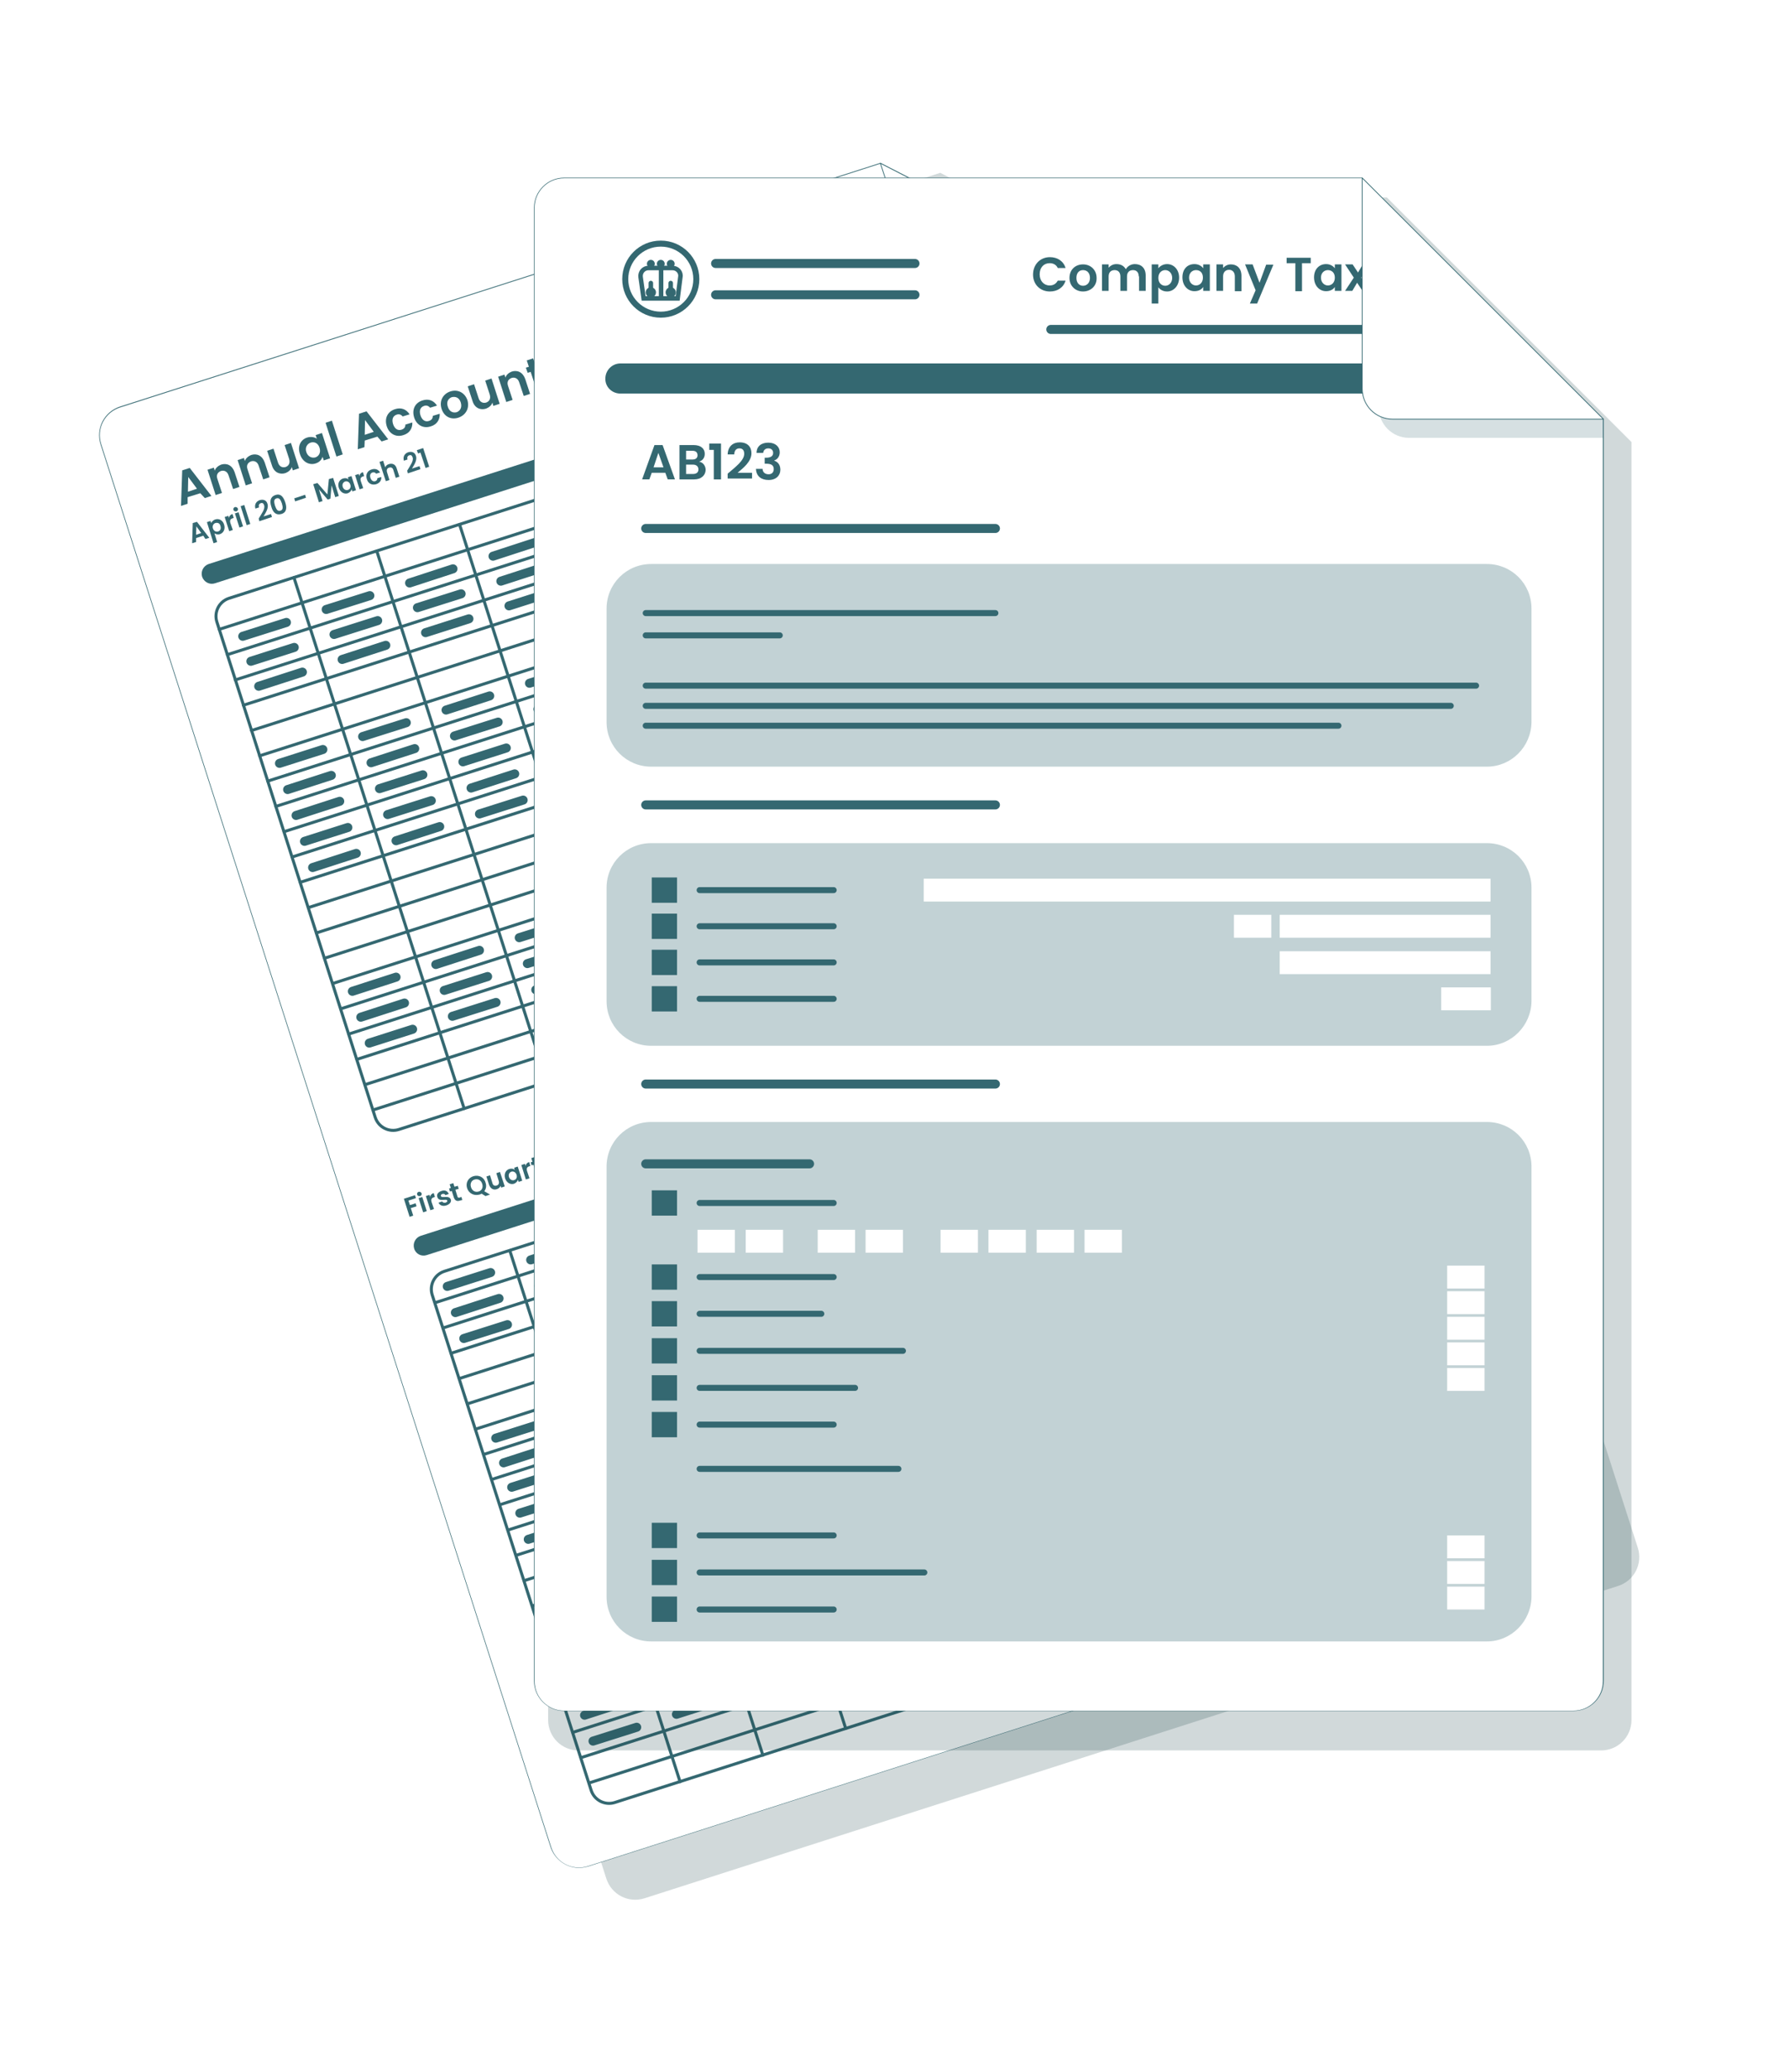 <svg xmlns="http://www.w3.org/2000/svg" xmlns:xlink="http://www.w3.org/1999/xlink" id="Layer_1" x="0px" y="0px" viewBox="0 0 594 688" style="enable-background:new 0 0 594 688;" xml:space="preserve">
<style type="text/css">
	.st0{opacity:0.2;filter:url(#AI_GaussianBlur_7);}
	.st1{fill:#174044;}
	.st2{fill:#FFFFFF;}
	.st3{fill:#346871;}
	.st4{fill:none;stroke:#346871;stroke-linecap:round;stroke-linejoin:round;stroke-miterlimit:10;}
	.st5{fill:none;stroke:#346871;stroke-width:3;stroke-linecap:round;stroke-miterlimit:10;}
	.st6{fill:#FFFFFF;stroke:#346871;stroke-width:0.25;stroke-linecap:round;stroke-linejoin:round;stroke-miterlimit:10;}
	.st7{fill:none;stroke:#346871;stroke-width:2;stroke-miterlimit:10;}
	.st8{fill:none;stroke:#346871;stroke-width:1.5;stroke-miterlimit:10;}
	.st9{fill:none;stroke:#346871;stroke-width:1.5;stroke-linecap:round;stroke-miterlimit:10;}
	.st10{opacity:0.3;fill:#346871;}
	.st11{fill:none;stroke:#346871;stroke-width:2;stroke-linecap:round;stroke-miterlimit:10;}
	.st12{opacity:0.2;fill:#346871;}
</style>
<filter id="AI_GaussianBlur_7">
	<feGaussianBlur stdDeviation="20"></feGaussianBlur>
</filter>
<g>
	<g class="st0">
		<path class="st1" d="M414.2,109.9L543.8,514c1.7,5.3-1.2,11-6.6,12.7L214,630.4c-5.3,1.7-11-1.2-12.7-6.6L50,152.1    c-1.7-5.3,1.2-11,6.6-12.7l255.6-82L414.2,109.9z"></path>
	</g>
	<g>
		<g>
			<path class="st2" d="M192.3,620.3c-4.3,0-8.1-2.8-9.4-6.9L33.5,147.6c-0.8-2.5-0.6-5.2,0.6-7.5s3.3-4.1,5.8-4.9l252.4-80.9     L393,106.1l127.9,399c1.7,5.2-1.2,10.8-6.4,12.4L195.3,619.8C194.4,620.1,193.4,620.3,192.3,620.3z"></path>
			<path class="st3" d="M292.2,54.4l100.6,51.8l127.9,398.9c0.8,2.5,0.6,5.1-0.6,7.4c-1.2,2.3-3.2,4-5.7,4.8L195.3,619.7     c-1,0.3-2,0.5-3,0.5c-4.3,0-8-2.7-9.3-6.8L33.6,147.5c-0.8-2.5-0.6-5.1,0.6-7.4c1.2-2.3,3.2-4,5.7-4.8L292.2,54.4 M292.3,54.1     L39.9,135c-5.3,1.7-8.2,7.3-6.5,12.6l149.4,465.8c1.4,4.2,5.3,6.9,9.5,6.9c1,0,2-0.2,3.1-0.5l319.2-102.4     c5.3-1.7,8.2-7.3,6.5-12.6l-128-399L292.3,54.1L292.3,54.1z"></path>
		</g>
		<g>
			<line class="st4" x1="123.9" y1="368.6" x2="426.5" y2="271.5"></line>
			<line class="st4" x1="121.2" y1="360.2" x2="423.8" y2="263.1"></line>
			<line class="st4" x1="118.5" y1="351.8" x2="421.1" y2="254.7"></line>
			<line class="st4" x1="115.8" y1="343.4" x2="418.4" y2="246.3"></line>
			<line class="st4" x1="113.2" y1="335" x2="415.8" y2="237.9"></line>
			<line class="st4" x1="110.5" y1="326.6" x2="413.1" y2="229.5"></line>
			<line class="st4" x1="107.8" y1="318.2" x2="410.4" y2="221.1"></line>
			<line class="st4" x1="105.1" y1="309.8" x2="407.7" y2="212.7"></line>
			<line class="st4" x1="102.4" y1="301.4" x2="405" y2="204.4"></line>
			<line class="st4" x1="99.7" y1="293" x2="402.3" y2="196"></line>
			<line class="st4" x1="97" y1="284.6" x2="399.6" y2="187.6"></line>
			<line class="st4" x1="94.3" y1="276.2" x2="396.9" y2="179.2"></line>
			<line class="st4" x1="91.6" y1="267.8" x2="394.2" y2="170.8"></line>
			<line class="st4" x1="88.9" y1="259.4" x2="391.5" y2="162.4"></line>
			<line class="st4" x1="86.2" y1="251" x2="388.8" y2="154"></line>
			<line class="st4" x1="83.5" y1="242.6" x2="386.1" y2="145.6"></line>
			<line class="st4" x1="80.8" y1="234.2" x2="383.4" y2="137.2"></line>
			<line class="st4" x1="78.1" y1="225.8" x2="380.7" y2="128.8"></line>
			<line class="st4" x1="75.5" y1="217.4" x2="378.1" y2="120.4"></line>
			<line class="st4" x1="72.8" y1="209" x2="375.4" y2="112"></line>
			<line class="st4" x1="345.2" y1="112.4" x2="401.7" y2="288.7"></line>
			<line class="st4" x1="317.6" y1="121.2" x2="374.2" y2="297.6"></line>
			<line class="st4" x1="290.1" y1="130.1" x2="346.7" y2="306.4"></line>
			<line class="st4" x1="262.6" y1="138.9" x2="319.2" y2="315.2"></line>
			<line class="st4" x1="235.1" y1="147.7" x2="291.7" y2="324"></line>
			<line class="st4" x1="207.6" y1="156.5" x2="264.2" y2="332.9"></line>
			<line class="st4" x1="180.1" y1="165.4" x2="236.7" y2="341.7"></line>
			<line class="st4" x1="152.6" y1="174.2" x2="209.1" y2="350.5"></line>
			<line class="st4" x1="125.1" y1="183" x2="181.6" y2="359.3"></line>
			<line class="st4" x1="97.6" y1="191.8" x2="154.1" y2="368.1"></line>
			<path class="st4" d="M423.3,281.8l-290.9,93.3c-3.2,1-6.7-0.7-7.8-4L72,206.5c-1-3.2,0.7-6.7,4-7.8l290.9-93.3     c3.2-1,6.7,0.7,7.8,4L427.3,274C428.4,277.3,426.6,280.8,423.3,281.8z"></path>
		</g>
		<g>
			<line class="st4" x1="195.6" y1="592.1" x2="498.2" y2="495.1"></line>
			<line class="st4" x1="192.9" y1="583.7" x2="495.5" y2="486.7"></line>
			<line class="st4" x1="190.2" y1="575.3" x2="492.8" y2="478.3"></line>
			<line class="st4" x1="187.5" y1="566.9" x2="490.1" y2="469.9"></line>
			<line class="st4" x1="184.8" y1="558.5" x2="487.4" y2="461.5"></line>
			<line class="st4" x1="182.2" y1="550.1" x2="484.8" y2="453.1"></line>
			<line class="st4" x1="179.5" y1="541.7" x2="482.1" y2="444.7"></line>
			<line class="st4" x1="176.8" y1="533.3" x2="479.4" y2="436.3"></line>
			<line class="st4" x1="174.1" y1="524.9" x2="476.7" y2="427.9"></line>
			<line class="st4" x1="171.4" y1="516.5" x2="474" y2="419.5"></line>
			<line class="st4" x1="168.7" y1="508.1" x2="471.3" y2="411.1"></line>
			<line class="st4" x1="166" y1="499.7" x2="468.6" y2="402.7"></line>
			<line class="st4" x1="163.3" y1="491.3" x2="465.9" y2="394.3"></line>
			<line class="st4" x1="160.6" y1="483" x2="463.2" y2="385.9"></line>
			<line class="st4" x1="157.9" y1="474.6" x2="460.5" y2="377.5"></line>
			<line class="st4" x1="155.2" y1="466.2" x2="457.8" y2="369.1"></line>
			<line class="st4" x1="152.5" y1="457.8" x2="455.1" y2="360.7"></line>
			<line class="st4" x1="149.8" y1="449.4" x2="452.4" y2="352.3"></line>
			<line class="st4" x1="147.1" y1="441" x2="449.7" y2="343.9"></line>
			<line class="st4" x1="144.5" y1="432.6" x2="447.1" y2="335.5"></line>
			<line class="st4" x1="416.8" y1="336" x2="473.4" y2="512.3"></line>
			<line class="st4" x1="389.3" y1="344.8" x2="445.9" y2="521.1"></line>
			<line class="st4" x1="361.8" y1="353.6" x2="418.4" y2="529.9"></line>
			<line class="st4" x1="334.3" y1="362.4" x2="390.9" y2="538.7"></line>
			<line class="st4" x1="306.8" y1="371.2" x2="363.4" y2="547.6"></line>
			<line class="st4" x1="279.3" y1="380.1" x2="335.9" y2="556.4"></line>
			<line class="st4" x1="251.8" y1="388.9" x2="308.3" y2="565.2"></line>
			<line class="st4" x1="224.3" y1="397.7" x2="280.8" y2="574"></line>
			<line class="st4" x1="196.8" y1="406.5" x2="253.3" y2="582.9"></line>
			<line class="st4" x1="169.3" y1="415.4" x2="225.8" y2="591.7"></line>
			<path class="st4" d="M495,505.3l-290.9,93.3c-3.2,1-6.7-0.7-7.8-4l-52.8-164.6c-1-3.2,0.7-6.7,4-7.8L438.5,329     c3.2-1,6.7,0.7,7.8,4L499,497.6C500.1,500.8,498.3,504.3,495,505.3z"></path>
		</g>
		<g>
			<path class="st3" d="M66.5,163.8l-4.2,1.3l0,2.2l-2.2,0.7l0.4-11.8l2.5-0.8l7.2,9.3l-2.2,0.7L66.5,163.8z M62.5,158.4l-0.1,4.9     l3-1L62.5,158.4z"></path>
			<path class="st3" d="M75.9,157.9c-0.4-1.3-1.4-1.8-2.5-1.5c-1.1,0.4-1.7,1.3-1.2,2.7l1.5,4.6l-2.1,0.7l-2.7-8.4l2.1-0.7l0.3,1     c0.3-0.9,1.1-1.6,2.1-2c1.9-0.6,3.7,0.2,4.5,2.5l1.6,4.9l-2.1,0.7L75.9,157.9z"></path>
			<path class="st3" d="M85.9,154.7c-0.4-1.3-1.4-1.8-2.5-1.5c-1.1,0.4-1.7,1.3-1.2,2.7l1.5,4.6l-2.1,0.7l-2.7-8.4l2.1-0.7l0.3,1     c0.3-0.9,1.1-1.6,2.1-2c1.9-0.6,3.7,0.2,4.5,2.5l1.6,4.9l-2.1,0.7L85.9,154.7z"></path>
			<path class="st3" d="M99.3,155.5l-2.1,0.7l-0.3-1.1c-0.3,0.9-1.1,1.6-2.1,2c-1.9,0.6-3.8-0.2-4.5-2.5l-1.6-4.9l2.1-0.7l1.5,4.6     c0.4,1.3,1.4,1.8,2.5,1.5c1.1-0.4,1.6-1.3,1.2-2.7l-1.5-4.6l2.1-0.7L99.3,155.5z"></path>
			<path class="st3" d="M102,145.3c1.3-0.4,2.5-0.1,3.2,0.4l-0.4-1.2l2.1-0.7l2.7,8.4l-2.1,0.7l-0.4-1.2c-0.3,0.9-1,1.8-2.3,2.2     c-2.1,0.7-4.4-0.5-5.2-3.1C98.7,148.2,99.8,146,102,145.3z M103.1,147c-1.1,0.4-1.9,1.6-1.4,3.1c0.5,1.6,1.9,2.1,3,1.8     c1.2-0.4,1.9-1.6,1.4-3.2C105.6,147.1,104.3,146.6,103.1,147z"></path>
			<path class="st3" d="M108.1,140.4l2.1-0.7l3.6,11.2l-2.1,0.7L108.1,140.4z"></path>
			<path class="st3" d="M125.3,145l-4.2,1.3l-0.1,2.2l-2.2,0.7l0.4-11.8l2.5-0.8l7.2,9.3l-2.2,0.7L125.3,145z M121.2,139.5l-0.1,4.9     l3-1L121.2,139.5z"></path>
			<path class="st3" d="M131.1,135.9c2.1-0.7,3.8,0,4.9,1.7l-2.3,0.7c-0.5-0.6-1.2-0.9-2-0.6c-1.2,0.4-1.7,1.5-1.2,3.1     c0.5,1.6,1.6,2.3,2.8,1.9c0.9-0.3,1.3-0.8,1.3-1.7l2.3-0.7c0.1,1.9-0.9,3.6-3,4.2c-2.4,0.8-4.7-0.4-5.5-3     S128.7,136.7,131.1,135.9z"></path>
			<path class="st3" d="M140.2,133c2.1-0.7,3.8,0,4.9,1.7l-2.3,0.7c-0.5-0.6-1.2-0.9-2-0.6c-1.2,0.4-1.7,1.5-1.2,3.1     c0.5,1.6,1.6,2.3,2.8,1.9c0.9-0.3,1.3-0.8,1.3-1.7l2.3-0.7c0.1,1.9-0.9,3.6-3,4.2c-2.4,0.8-4.7-0.4-5.5-3S137.8,133.8,140.2,133z     "></path>
			<path class="st3" d="M152.2,138.7c-2.4,0.8-4.8-0.3-5.6-3c-0.8-2.6,0.5-4.9,2.9-5.7c2.4-0.8,4.8,0.3,5.7,2.9     C156,135.6,154.6,137.9,152.2,138.7z M151.6,136.9c1.1-0.4,1.9-1.5,1.4-3.2c-0.5-1.7-1.8-2.1-3-1.8c-1.1,0.4-1.9,1.5-1.3,3.2     C149.2,136.7,150.4,137.2,151.6,136.9z"></path>
			<path class="st3" d="M165.9,134.1l-2.1,0.7l-0.3-1.1c-0.3,0.9-1.1,1.6-2.1,2c-1.9,0.6-3.8-0.2-4.5-2.5l-1.6-4.9l2.1-0.7l1.5,4.6     c0.4,1.3,1.4,1.8,2.5,1.5c1.1-0.4,1.6-1.3,1.2-2.7l-1.5-4.6l2.1-0.7L165.9,134.1z"></path>
			<path class="st3" d="M172.4,127c-0.4-1.3-1.4-1.8-2.5-1.5c-1.1,0.4-1.7,1.3-1.2,2.7l1.5,4.6l-2.1,0.7l-2.7-8.4l2.1-0.7l0.3,1     c0.3-0.9,1.1-1.6,2.1-2c1.9-0.6,3.7,0.2,4.5,2.5l1.6,4.9l-2.1,0.7L172.4,127z"></path>
			<path class="st3" d="M176.2,123.5l-1,0.3l-0.6-1.7l1-0.3l-0.7-2.1l2.1-0.7l0.7,2.1l1.9-0.6l0.6,1.7l-1.9,0.6l1.3,4     c0.2,0.6,0.5,0.7,1.1,0.5l1-0.3l0.6,1.8l-1.3,0.4c-1.6,0.5-2.9,0.2-3.5-1.7L176.2,123.5z"></path>
			<path class="st3" d="M187.1,127.5c-2.1,0.7-4-0.1-4.5-1.6l2.1-0.7c0.3,0.6,1,0.9,1.9,0.6c0.8-0.3,1.2-0.8,1-1.3     c-0.5-1.5-4.9,1-5.9-2.1c-0.4-1.4,0.4-2.9,2.5-3.6c2-0.6,3.6,0.1,4.2,1.7l-2,0.6c-0.3-0.6-0.9-0.9-1.8-0.6     c-0.8,0.3-1.1,0.7-0.9,1.2c0.5,1.5,4.8-0.9,5.9,2.1C190,125.4,189.1,126.8,187.1,127.5z"></path>
		</g>
		<g>
			<path class="st3" d="M67.5,177.9l-2.4,0.8l0,1.3l-1.3,0.4l0.2-6.7l1.4-0.4l4.1,5.3l-1.3,0.4L67.5,177.9z M65.2,174.8l-0.1,2.8     l1.7-0.6L65.2,174.8z"></path>
			<path class="st3" d="M71.5,172.5c1.2-0.4,2.5,0.3,2.9,1.7c0.5,1.5-0.2,2.8-1.4,3.2c-0.7,0.2-1.4,0-1.8-0.3l0.9,2.9l-1.2,0.4     l-2.2-7l1.2-0.4l0.2,0.7C70.3,173.3,70.8,172.7,71.5,172.5z M71.5,173.7c-0.6,0.2-1.1,0.9-0.8,1.8c0.3,0.9,1.1,1.2,1.7,1     c0.7-0.2,1.1-0.9,0.8-1.8C73,173.7,72.2,173.5,71.5,173.7z"></path>
			<path class="st3" d="M77.3,176l-1.2,0.4l-1.5-4.7l1.2-0.4L76,172c0.1-0.6,0.5-1.1,1.2-1.3l0.4,1.3l-0.3,0.1     c-0.7,0.2-1.1,0.6-0.8,1.6L77.3,176z"></path>
			<path class="st3" d="M77.5,169.3c-0.1-0.4,0.1-0.8,0.5-0.9c0.4-0.1,0.8,0.1,1,0.5c0.1,0.4-0.1,0.8-0.5,0.9     C78,169.9,77.6,169.7,77.5,169.3z M78,170.5l1.2-0.4l1.5,4.7l-1.2,0.4L78,170.5z"></path>
			<path class="st3" d="M79.9,168.1l1.2-0.4l2,6.3l-1.2,0.4L79.9,168.1z"></path>
			<path class="st3" d="M85.9,172.2c1-1.7,2.2-3.2,1.8-4.4c-0.2-0.6-0.5-0.9-1.1-0.7c-0.6,0.2-0.8,0.7-0.6,1.4l-1.2,0.4     c-0.4-1.4,0.3-2.4,1.4-2.8c1.3-0.4,2.3,0.1,2.6,1.2c0.5,1.4-0.6,3-1.3,4.2l2.5-0.8l0.3,1l-4.2,1.4L85.9,172.2z"></path>
			<path class="st3" d="M91.4,164.4c1.8-0.6,2.7,0.6,3.3,2.4c0.6,1.8,0.5,3.4-1.3,3.9s-2.8-0.6-3.3-2.4     C89.5,166.5,89.7,165,91.4,164.4z M91.8,165.5c-1,0.3-0.8,1.3-0.5,2.4c0.4,1.1,0.8,2,1.8,1.7c1-0.3,0.8-1.3,0.5-2.4     C93.2,166.1,92.8,165.2,91.8,165.5z"></path>
			<path class="st3" d="M97.7,165.5l3.6-1.2l0.3,1l-3.6,1.2L97.7,165.5z"></path>
			<path class="st3" d="M104,160.8l1.4-0.4l3.3,3.8l0.5-5.1l1.4-0.4l1.9,6l-1.2,0.4l-1.2-3.9l-0.4,4.4l-0.9,0.3l-2.9-3.4l1.2,3.9     l-1.2,0.4L104,160.8z"></path>
			<path class="st3" d="M113.9,158.9c0.8-0.2,1.4-0.1,1.8,0.3l-0.2-0.7l1.2-0.4l1.5,4.7l-1.2,0.4l-0.2-0.7c-0.2,0.5-0.6,1-1.3,1.3     c-1.2,0.4-2.5-0.3-3-1.8S112.7,159.3,113.9,158.9z M114.6,159.9c-0.6,0.2-1.1,0.9-0.8,1.8c0.3,0.9,1.1,1.2,1.7,1     c0.7-0.2,1.1-0.9,0.8-1.8C116,160,115.2,159.7,114.6,159.9z"></path>
			<path class="st3" d="M120.6,162.1l-1.2,0.4l-1.5-4.7l1.2-0.4l0.2,0.7c0.1-0.6,0.5-1.1,1.2-1.3l0.4,1.3l-0.3,0.1     c-0.7,0.2-1.1,0.6-0.8,1.6L120.6,162.1z"></path>
			<path class="st3" d="M123.4,155.9c1.2-0.4,2.2,0,2.8,1l-1.3,0.4c-0.3-0.4-0.7-0.5-1.2-0.4c-0.7,0.2-1,0.9-0.7,1.8     s0.9,1.3,1.6,1.1c0.5-0.2,0.7-0.5,0.7-1l1.3-0.4c0.1,1.1-0.5,2-1.7,2.4c-1.4,0.4-2.7-0.2-3.1-1.7     C121.3,157.6,122,156.3,123.4,155.9z"></path>
			<path class="st3" d="M126,153.4l1.2-0.4l0.7,2.2c0.2-0.5,0.6-0.9,1.3-1.1c1.1-0.3,2.1,0.1,2.5,1.4l0.9,2.8l-1.2,0.4l-0.8-2.6     c-0.2-0.8-0.8-1-1.4-0.8c-0.7,0.2-0.9,0.8-0.7,1.5l0.8,2.6l-1.2,0.4L126,153.4z"></path>
			<path class="st3" d="M135.2,156.3c1-1.7,2.2-3.2,1.8-4.4c-0.2-0.6-0.5-0.9-1.1-0.7c-0.6,0.2-0.8,0.7-0.6,1.4l-1.2,0.4     c-0.4-1.4,0.3-2.4,1.4-2.8c1.3-0.4,2.3,0.1,2.6,1.2c0.5,1.4-0.6,3-1.3,4.2l2.5-0.8l0.3,1l-4.2,1.4L135.2,156.3z"></path>
			<path class="st3" d="M139.6,150.3l-0.8,0.3l-0.4-1.1l2.1-0.7l2,6.2l-1.2,0.4L139.6,150.3z"></path>
		</g>
		<g>
			<path class="st3" d="M134.1,398.1l3.7-1.2l0.3,1l-2.5,0.8l0.5,1.5l1.9-0.6l0.3,1l-1.9,0.6l0.8,2.5l-1.2,0.4L134.1,398.1z"></path>
			<path class="st3" d="M138.5,396.7c-0.1-0.4,0.1-0.8,0.5-0.9c0.4-0.1,0.8,0.1,1,0.5c0.1,0.4-0.1,0.8-0.5,0.9     C139,397.3,138.6,397.1,138.5,396.7z M139,397.9l1.2-0.4l1.5,4.7l-1.2,0.4L139,397.9z"></path>
			<path class="st3" d="M144.1,401.5l-1.2,0.4l-1.5-4.7l1.2-0.4l0.2,0.7c0.1-0.6,0.5-1.1,1.2-1.3l0.4,1.3l-0.3,0.1     c-0.7,0.2-1.1,0.6-0.8,1.6L144.1,401.5z"></path>
			<path class="st3" d="M148.2,400.3c-1.2,0.4-2.2,0-2.6-0.9l1.2-0.4c0.2,0.3,0.6,0.5,1.1,0.4c0.5-0.2,0.7-0.4,0.6-0.7     c-0.3-0.8-2.8,0.6-3.3-1.2c-0.3-0.8,0.2-1.6,1.4-2c1.1-0.4,2,0,2.4,1l-1.1,0.4c-0.2-0.4-0.5-0.5-1-0.4c-0.4,0.1-0.6,0.4-0.5,0.7     c0.3,0.9,2.7-0.5,3.3,1.2C149.9,399.1,149.4,399.9,148.2,400.3z"></path>
			<path class="st3" d="M150,395.5l-0.6,0.2l-0.3-1l0.6-0.2l-0.4-1.2l1.2-0.4l0.4,1.2l1.1-0.3l0.3,1l-1.1,0.3l0.7,2.3     c0.1,0.3,0.3,0.4,0.7,0.3l0.6-0.2l0.3,1l-0.8,0.2c-0.9,0.3-1.6,0.1-2-1L150,395.5z"></path>
			<path class="st3" d="M160.8,395.6l1.9,1.1l-1.5,0.5l-1.3-0.8c-0.2,0.1-0.5,0.3-0.7,0.3c-1.7,0.5-3.5-0.3-4.1-2.1     c-0.6-1.8,0.4-3.5,2.1-4c1.7-0.5,3.5,0.3,4,2.1C161.6,393.8,161.4,394.8,160.8,395.6z M158.9,395.7c1.1-0.3,1.6-1.4,1.2-2.6     c-0.4-1.2-1.4-1.7-2.5-1.4c-1.1,0.3-1.6,1.4-1.2,2.6C156.8,395.5,157.8,396,158.9,395.7z"></path>
			<path class="st3" d="M167.6,394l-1.2,0.4l-0.2-0.6c-0.2,0.5-0.6,0.9-1.2,1.1c-1.1,0.4-2.1-0.1-2.6-1.4l-0.9-2.8l1.2-0.4l0.8,2.6     c0.2,0.8,0.8,1,1.4,0.8c0.7-0.2,0.9-0.8,0.7-1.5l-0.8-2.6l1.2-0.4L167.6,394z"></path>
			<path class="st3" d="M169.1,388.2c0.8-0.2,1.4-0.1,1.8,0.3l-0.2-0.7l1.2-0.4l1.5,4.7l-1.2,0.4l-0.2-0.7c-0.2,0.5-0.6,1-1.3,1.3     c-1.2,0.4-2.5-0.3-3-1.8C167.3,389.8,167.9,388.6,169.1,388.2z M169.8,389.1c-0.6,0.2-1.1,0.9-0.8,1.8c0.3,0.9,1.1,1.2,1.7,1     c0.7-0.2,1.1-0.9,0.8-1.8C171.2,389.2,170.4,388.9,169.8,389.1z"></path>
			<path class="st3" d="M175.8,391.3l-1.2,0.4l-1.5-4.8l1.2-0.4l0.2,0.7c0.1-0.6,0.5-1.1,1.2-1.3l0.4,1.3l-0.3,0.1     c-0.7,0.2-1.1,0.6-0.8,1.6L175.8,391.3z"></path>
			<path class="st3" d="M177.1,386.8l-0.6,0.2l-0.3-1l0.6-0.2l-0.4-1.2l1.2-0.4l0.4,1.2l1.1-0.3l0.3,1l-1.1,0.3l0.7,2.3     c0.1,0.3,0.3,0.4,0.7,0.3l0.6-0.2l0.3,1l-0.8,0.2c-0.9,0.3-1.6,0.1-2-1L177.1,386.8z"></path>
			<path class="st3" d="M183.5,389c-1.4,0.4-2.7-0.2-3.2-1.7c-0.5-1.5,0.2-2.8,1.6-3.2c1.4-0.4,2.6,0.2,3.1,1.6     c0,0.2,0.1,0.3,0.1,0.5l-3.5,1.1c0.3,0.7,0.9,0.9,1.5,0.7c0.5-0.2,0.7-0.5,0.8-0.9l1.3-0.4C185.2,387.6,184.7,388.6,183.5,389z      M181.4,386.4l2.3-0.7c-0.2-0.6-0.8-0.9-1.5-0.7C181.6,385.2,181.3,385.8,181.4,386.4z"></path>
			<path class="st3" d="M187.9,387.5l-1.2,0.4l-1.5-4.7l1.2-0.4l0.2,0.7c0.1-0.6,0.5-1.1,1.2-1.3l0.4,1.3l-0.3,0.1     c-0.7,0.2-1.1,0.6-0.8,1.6L187.9,387.5z"></path>
		</g>
	</g>
	<g>
		<line class="st5" x1="80.6" y1="211.3" x2="95.1" y2="206.7"></line>
		<line class="st5" x1="108.3" y1="202.4" x2="122.8" y2="197.8"></line>
		<line class="st5" x1="136" y1="193.6" x2="150.4" y2="188.9"></line>
		<line class="st5" x1="163.7" y1="184.7" x2="178.1" y2="180"></line>
		<line class="st5" x1="191.3" y1="175.8" x2="205.8" y2="171.2"></line>
		<line class="st5" x1="83.3" y1="219.6" x2="97.7" y2="215"></line>
		<line class="st5" x1="110.9" y1="210.7" x2="125.4" y2="206.1"></line>
		<line class="st5" x1="138.6" y1="201.8" x2="153.1" y2="197.2"></line>
		<line class="st5" x1="166.3" y1="193" x2="180.8" y2="188.3"></line>
		<line class="st5" x1="194" y1="184.1" x2="208.5" y2="179.4"></line>
		<line class="st5" x1="85.9" y1="227.9" x2="100.4" y2="223.2"></line>
		<line class="st5" x1="113.6" y1="219" x2="128.1" y2="214.3"></line>
		<line class="st5" x1="141.3" y1="210.1" x2="155.7" y2="205.5"></line>
		<line class="st5" x1="169" y1="201.2" x2="183.4" y2="196.6"></line>
		<line class="st5" x1="196.6" y1="192.3" x2="211.1" y2="187.7"></line>
		<line class="st5" x1="219" y1="166.9" x2="233.5" y2="162.3"></line>
		<line class="st5" x1="224.3" y1="183.5" x2="238.8" y2="178.8"></line>
		<line class="st5" x1="246.7" y1="158.1" x2="261.2" y2="153.4"></line>
		<line class="st5" x1="92.8" y1="253.5" x2="107.2" y2="248.9"></line>
		<line class="st5" x1="120.4" y1="244.6" x2="134.9" y2="240"></line>
		<line class="st5" x1="148.1" y1="235.8" x2="162.6" y2="231.1"></line>
		<line class="st5" x1="175.8" y1="226.9" x2="190.3" y2="222.2"></line>
		<line class="st5" x1="203.5" y1="218" x2="218" y2="213.4"></line>
		<line class="st5" x1="231.2" y1="209.1" x2="245.6" y2="204.5"></line>
		<line class="st5" x1="258.9" y1="200.3" x2="273.3" y2="195.6"></line>
		<line class="st5" x1="95.5" y1="262.2" x2="110" y2="257.5"></line>
		<line class="st5" x1="123.2" y1="253.3" x2="137.7" y2="248.6"></line>
		<line class="st5" x1="150.9" y1="244.4" x2="165.4" y2="239.8"></line>
		<line class="st5" x1="178.6" y1="235.5" x2="193" y2="230.9"></line>
		<line class="st5" x1="206.3" y1="226.6" x2="220.7" y2="222"></line>
		<line class="st5" x1="233.9" y1="217.8" x2="248.4" y2="213.1"></line>
		<line class="st5" x1="261.6" y1="208.9" x2="276.1" y2="204.2"></line>
		<line class="st5" x1="98.3" y1="270.8" x2="112.8" y2="266.1"></line>
		<line class="st5" x1="126" y1="261.9" x2="140.4" y2="257.3"></line>
		<line class="st5" x1="153.7" y1="253" x2="168.1" y2="248.4"></line>
		<line class="st5" x1="181.3" y1="244.2" x2="195.8" y2="239.5"></line>
		<line class="st5" x1="209" y1="235.3" x2="223.5" y2="230.6"></line>
		<line class="st5" x1="236.7" y1="226.4" x2="251.2" y2="221.8"></line>
		<line class="st5" x1="264.4" y1="217.5" x2="278.9" y2="212.9"></line>
		<line class="st5" x1="290.9" y1="209" x2="305.4" y2="204.4"></line>
		<line class="st5" x1="319.5" y1="199.8" x2="334" y2="195.2"></line>
		<line class="st5" x1="101.1" y1="279.4" x2="115.5" y2="274.8"></line>
		<line class="st5" x1="128.7" y1="270.5" x2="143.2" y2="265.9"></line>
		<line class="st5" x1="156.4" y1="261.7" x2="170.9" y2="257"></line>
		<line class="st5" x1="184.1" y1="252.8" x2="198.6" y2="248.1"></line>
		<line class="st5" x1="211.8" y1="243.9" x2="226.3" y2="239.3"></line>
		<line class="st5" x1="239.5" y1="235" x2="254" y2="230.4"></line>
		<line class="st5" x1="267.2" y1="226.2" x2="281.6" y2="221.5"></line>
		<line class="st5" x1="293.7" y1="217.6" x2="308.2" y2="213"></line>
		<line class="st5" x1="103.8" y1="288.1" x2="118.3" y2="283.4"></line>
		<line class="st5" x1="131.5" y1="279.2" x2="146" y2="274.5"></line>
		<line class="st5" x1="159.2" y1="270.3" x2="173.7" y2="265.7"></line>
		<line class="st5" x1="186.9" y1="261.4" x2="201.4" y2="256.8"></line>
		<line class="st5" x1="214.6" y1="252.5" x2="229" y2="247.9"></line>
		<line class="st5" x1="242.2" y1="243.7" x2="256.7" y2="239"></line>
		<line class="st5" x1="269.9" y1="234.8" x2="284.4" y2="230.1"></line>
		<line class="st5" x1="117" y1="329.2" x2="131.5" y2="324.5"></line>
		<line class="st5" x1="144.7" y1="320.3" x2="159.2" y2="315.6"></line>
		<line class="st5" x1="172.4" y1="311.4" x2="186.9" y2="306.8"></line>
		<line class="st5" x1="200.1" y1="302.5" x2="214.5" y2="297.9"></line>
		<line class="st5" x1="227.7" y1="293.6" x2="242.2" y2="289"></line>
		<line class="st5" x1="255.4" y1="284.8" x2="269.9" y2="280.1"></line>
		<line class="st5" x1="283.1" y1="275.9" x2="297.6" y2="271.2"></line>
		<line class="st5" x1="309.7" y1="267.4" x2="324.1" y2="262.7"></line>
		<line class="st5" x1="119.8" y1="337.8" x2="134.3" y2="333.1"></line>
		<line class="st5" x1="147.5" y1="328.9" x2="161.9" y2="324.3"></line>
		<line class="st5" x1="175.1" y1="320" x2="189.6" y2="315.4"></line>
		<line class="st5" x1="202.8" y1="311.2" x2="217.3" y2="306.5"></line>
		<line class="st5" x1="230.5" y1="302.3" x2="245" y2="297.6"></line>
		<line class="st5" x1="258.2" y1="293.4" x2="272.7" y2="288.8"></line>
		<line class="st5" x1="285.9" y1="284.5" x2="300.4" y2="279.9"></line>
		<line class="st5" x1="312.4" y1="276" x2="326.9" y2="271.4"></line>
		<line class="st5" x1="122.6" y1="346.4" x2="137" y2="341.8"></line>
		<line class="st5" x1="150.2" y1="337.5" x2="164.7" y2="332.9"></line>
		<line class="st5" x1="177.9" y1="328.7" x2="192.4" y2="324"></line>
		<line class="st5" x1="205.6" y1="319.8" x2="220.1" y2="315.1"></line>
		<line class="st5" x1="233.3" y1="310.9" x2="247.8" y2="306.3"></line>
		<line class="st5" x1="261" y1="302" x2="275.4" y2="297.4"></line>
		<line class="st5" x1="288.7" y1="293.1" x2="303.1" y2="288.5"></line>
		<line class="st5" x1="148.5" y1="427.2" x2="162.9" y2="422.6"></line>
		<line class="st5" x1="176.2" y1="418.4" x2="190.6" y2="413.7"></line>
		<line class="st5" x1="203.8" y1="409.5" x2="218.3" y2="404.8"></line>
		<line class="st5" x1="231.5" y1="400.6" x2="246" y2="396"></line>
		<line class="st5" x1="259.2" y1="391.7" x2="273.7" y2="387.1"></line>
		<line class="st5" x1="286.9" y1="382.8" x2="301.4" y2="378.2"></line>
		<line class="st5" x1="314.6" y1="374" x2="329" y2="369.3"></line>
		<line class="st5" x1="341.1" y1="365.4" x2="355.6" y2="360.8"></line>
		<line class="st5" x1="151.2" y1="435.9" x2="165.7" y2="431.2"></line>
		<line class="st5" x1="178.9" y1="427" x2="193.4" y2="422.3"></line>
		<line class="st5" x1="206.6" y1="418.1" x2="221.1" y2="413.5"></line>
		<line class="st5" x1="234.3" y1="409.2" x2="248.8" y2="404.6"></line>
		<line class="st5" x1="262" y1="400.3" x2="276.4" y2="395.7"></line>
		<line class="st5" x1="289.7" y1="391.5" x2="304.1" y2="386.8"></line>
		<line class="st5" x1="317.3" y1="382.6" x2="331.8" y2="377.9"></line>
		<line class="st5" x1="343.9" y1="374.1" x2="358.4" y2="369.4"></line>
		<line class="st5" x1="154" y1="444.5" x2="168.5" y2="439.9"></line>
		<line class="st5" x1="181.7" y1="435.6" x2="196.2" y2="431"></line>
		<line class="st5" x1="209.4" y1="426.7" x2="223.8" y2="422.1"></line>
		<line class="st5" x1="237.1" y1="417.9" x2="251.5" y2="413.2"></line>
		<line class="st5" x1="264.7" y1="409" x2="279.2" y2="404.3"></line>
		<line class="st5" x1="292.4" y1="400.1" x2="306.9" y2="395.5"></line>
		<line class="st5" x1="320.1" y1="391.2" x2="334.6" y2="386.6"></line>
		<line class="st5" x1="325" y1="217.1" x2="339.5" y2="212.5"></line>
		<line class="st5" x1="164.6" y1="477.6" x2="179.1" y2="473"></line>
		<line class="st5" x1="192.3" y1="468.7" x2="206.8" y2="464.1"></line>
		<line class="st5" x1="220" y1="459.8" x2="234.5" y2="455.2"></line>
		<line class="st5" x1="247.7" y1="451" x2="262.1" y2="446.3"></line>
		<line class="st5" x1="275.4" y1="442.1" x2="289.8" y2="437.4"></line>
		<line class="st5" x1="303" y1="433.2" x2="317.5" y2="428.6"></line>
		<line class="st5" x1="330.7" y1="424.3" x2="345.2" y2="419.7"></line>
		<line class="st5" x1="167.2" y1="485.8" x2="181.7" y2="481.1"></line>
		<line class="st5" x1="194.9" y1="476.9" x2="209.4" y2="472.2"></line>
		<line class="st5" x1="222.6" y1="468" x2="237.1" y2="463.4"></line>
		<line class="st5" x1="250.3" y1="459.1" x2="264.8" y2="454.5"></line>
		<line class="st5" x1="278" y1="450.2" x2="292.4" y2="445.6"></line>
		<line class="st5" x1="305.7" y1="441.4" x2="320.1" y2="436.7"></line>
		<line class="st5" x1="333.3" y1="432.5" x2="347.8" y2="427.8"></line>
		<line class="st5" x1="169.9" y1="493.9" x2="184.3" y2="489.3"></line>
		<line class="st5" x1="197.5" y1="485" x2="212" y2="480.4"></line>
		<line class="st5" x1="225.2" y1="476.2" x2="239.7" y2="471.5"></line>
		<line class="st5" x1="252.9" y1="467.3" x2="267.4" y2="462.6"></line>
		<line class="st5" x1="280.6" y1="458.4" x2="295.1" y2="453.8"></line>
		<line class="st5" x1="308.3" y1="449.5" x2="322.7" y2="444.9"></line>
		<line class="st5" x1="336" y1="440.6" x2="350.4" y2="436"></line>
		<line class="st5" x1="362.5" y1="432.1" x2="377" y2="427.5"></line>
		<line class="st5" x1="391.1" y1="423" x2="405.5" y2="418.3"></line>
		<line class="st5" x1="172.6" y1="502.5" x2="187.1" y2="497.9"></line>
		<line class="st5" x1="200.3" y1="493.7" x2="214.8" y2="489"></line>
		<line class="st5" x1="228" y1="484.8" x2="242.5" y2="480.1"></line>
		<line class="st5" x1="255.7" y1="475.9" x2="270.1" y2="471.3"></line>
		<line class="st5" x1="283.4" y1="467" x2="297.8" y2="462.4"></line>
		<line class="st5" x1="311" y1="458.2" x2="325.5" y2="453.5"></line>
		<line class="st5" x1="338.7" y1="449.3" x2="353.2" y2="444.6"></line>
		<line class="st5" x1="365.3" y1="440.8" x2="379.7" y2="436.1"></line>
		<line class="st5" x1="175.4" y1="511.2" x2="189.9" y2="506.5"></line>
		<line class="st5" x1="203.1" y1="502.3" x2="217.5" y2="497.7"></line>
		<line class="st5" x1="230.8" y1="493.4" x2="245.2" y2="488.8"></line>
		<line class="st5" x1="258.4" y1="484.5" x2="272.9" y2="479.9"></line>
		<line class="st5" x1="286.1" y1="475.7" x2="300.6" y2="471"></line>
		<line class="st5" x1="313.8" y1="466.8" x2="328.3" y2="462.1"></line>
		<line class="st5" x1="341.5" y1="457.9" x2="356" y2="453.3"></line>
		<line class="st5" x1="396.6" y1="440.2" x2="411.1" y2="435.6"></line>
		<line class="st5" x1="180.6" y1="527.3" x2="195" y2="522.7"></line>
		<line class="st5" x1="208.3" y1="518.5" x2="222.7" y2="513.8"></line>
		<line class="st5" x1="235.9" y1="509.6" x2="250.4" y2="504.9"></line>
		<line class="st5" x1="263.6" y1="500.7" x2="278.1" y2="496.1"></line>
		<line class="st5" x1="291.3" y1="491.8" x2="305.8" y2="487.2"></line>
		<line class="st5" x1="319" y1="483" x2="333.5" y2="478.3"></line>
		<line class="st5" x1="346.7" y1="474.1" x2="361.1" y2="469.4"></line>
		<line class="st5" x1="373.2" y1="465.6" x2="387.7" y2="460.9"></line>
		<line class="st5" x1="183.3" y1="536" x2="197.8" y2="531.3"></line>
		<line class="st5" x1="211" y1="527.1" x2="225.5" y2="522.5"></line>
		<line class="st5" x1="238.7" y1="518.2" x2="253.2" y2="513.6"></line>
		<line class="st5" x1="266.4" y1="509.3" x2="280.9" y2="504.7"></line>
		<line class="st5" x1="294.1" y1="500.5" x2="308.6" y2="495.8"></line>
		<line class="st5" x1="321.8" y1="491.6" x2="336.2" y2="486.9"></line>
		<line class="st5" x1="349.4" y1="482.7" x2="363.9" y2="478.1"></line>
		<line class="st5" x1="404.6" y1="465" x2="419" y2="460.4"></line>
		<line class="st5" x1="186" y1="544.1" x2="200.4" y2="539.5"></line>
		<line class="st5" x1="213.6" y1="535.3" x2="228.1" y2="530.6"></line>
		<line class="st5" x1="241.3" y1="526.4" x2="255.8" y2="521.7"></line>
		<line class="st5" x1="269" y1="517.5" x2="283.5" y2="512.9"></line>
		<line class="st5" x1="296.7" y1="508.6" x2="311.2" y2="504"></line>
		<line class="st5" x1="324.4" y1="499.7" x2="338.9" y2="495.1"></line>
		<line class="st5" x1="352.1" y1="490.9" x2="366.5" y2="486.2"></line>
		<line class="st5" x1="378.6" y1="482.4" x2="393.1" y2="477.7"></line>
		<line class="st5" x1="188.7" y1="552.8" x2="203.2" y2="548.1"></line>
		<line class="st5" x1="216.4" y1="543.9" x2="230.9" y2="539.3"></line>
		<line class="st5" x1="244.1" y1="535" x2="258.6" y2="530.4"></line>
		<line class="st5" x1="271.8" y1="526.1" x2="286.3" y2="521.5"></line>
		<line class="st5" x1="299.5" y1="517.3" x2="313.9" y2="512.6"></line>
		<line class="st5" x1="327.1" y1="508.4" x2="341.6" y2="503.7"></line>
		<line class="st5" x1="354.8" y1="499.5" x2="369.3" y2="494.9"></line>
		<line class="st5" x1="409.9" y1="481.8" x2="424.4" y2="477.2"></line>
		<line class="st5" x1="194.1" y1="569.6" x2="208.6" y2="564.9"></line>
		<line class="st5" x1="221.8" y1="560.7" x2="236.3" y2="556"></line>
		<line class="st5" x1="249.5" y1="551.8" x2="264" y2="547.2"></line>
		<line class="st5" x1="277.2" y1="542.9" x2="291.6" y2="538.3"></line>
		<line class="st5" x1="304.9" y1="534" x2="319.3" y2="529.4"></line>
		<line class="st5" x1="332.5" y1="525.2" x2="347" y2="520.5"></line>
		<line class="st5" x1="360.2" y1="516.3" x2="374.7" y2="511.7"></line>
		<line class="st5" x1="386.8" y1="507.8" x2="401.2" y2="503.1"></line>
		<line class="st5" x1="196.9" y1="578.2" x2="211.4" y2="573.6"></line>
		<line class="st5" x1="224.6" y1="569.3" x2="239" y2="564.7"></line>
		<line class="st5" x1="252.3" y1="560.4" x2="266.7" y2="555.8"></line>
		<line class="st5" x1="279.9" y1="551.6" x2="294.4" y2="546.9"></line>
		<line class="st5" x1="307.6" y1="542.7" x2="322.1" y2="538"></line>
		<line class="st5" x1="335.3" y1="533.8" x2="349.8" y2="529.2"></line>
		<line class="st5" x1="363" y1="524.9" x2="377.5" y2="520.3"></line>
		<line class="st5" x1="418.1" y1="507.2" x2="432.6" y2="502.6"></line>
		<line class="st5" x1="274.4" y1="149.2" x2="288.9" y2="144.5"></line>
	</g>
	<g>
		<path class="st3" d="M71.4,193.7L313.6,116c1.8-0.6,2.7-2.5,2.2-4.2v0c-0.6-1.8-2.5-2.7-4.2-2.2L69.3,187.3    c-1.8,0.6-2.7,2.5-2.2,4.2l0,0C67.7,193.3,69.6,194.3,71.4,193.7z"></path>
	</g>
	<g>
		<path class="st3" d="M141.7,416.8l242.2-77.7c1.8-0.6,2.7-2.5,2.2-4.2v0c-0.6-1.8-2.5-2.7-4.2-2.2l-242.2,77.7    c-1.8,0.6-2.7,2.5-2.2,4.2l0,0C138,416.4,139.9,417.4,141.7,416.8z"></path>
	</g>
	<path class="st6" d="M393,106l-66.3,21.3c-5.3,1.7-10.9-1.2-12.6-6.5l-21.8-66.6L393,106z"></path>
</g>
<g>
	<g class="st0">
		<path class="st1" d="M541.7,146.8v424.4c0,5.6-4.5,10.1-10.1,10.1H192.1c-5.6,0-10.1-4.5-10.1-10.1V75.7c0-5.6,4.5-10.1,10.1-10.1    h268.4L541.7,146.8z"></path>
	</g>
	<g>
		<path class="st2" d="M187.3,568.1c-5.4,0-9.9-4.4-9.9-9.9V69c0-5.4,4.4-9.9,9.9-9.9h265.1l80.1,80.1l0,419c0,5.4-4.4,9.9-9.9,9.9    H187.3z"></path>
		<path class="st3" d="M452.2,59.3l80,80v419c0,5.4-4.4,9.8-9.8,9.8H187.3c-5.4,0-9.8-4.4-9.8-9.8V69c0-5.4,4.4-9.8,9.8-9.8H452.2     M452.3,59h-265c-5.5,0-10,4.5-10,10v489.2c0,5.5,4.5,10,10,10h335.2c5.5,0,10-4.5,10-10V139.2L452.3,59L452.3,59z"></path>
	</g>
	<g>
		<path class="st3" d="M206,130.7h251c2.8,0,5-2.3,5-5v0c0-2.8-2.3-5-5-5H206c-2.8,0-5,2.3-5,5v0C200.9,128.5,203.2,130.7,206,130.7    z"></path>
	</g>
	<g>
		<path class="st3" d="M348.6,85.4c2.5,0,4.5,1.3,5.2,3.6h-2.6c-0.5-1.1-1.5-1.6-2.7-1.6c-1.9,0-3.3,1.4-3.3,3.7    c0,2.2,1.4,3.7,3.3,3.7c1.2,0,2.1-0.5,2.7-1.6h2.6c-0.7,2.3-2.7,3.6-5.2,3.6c-3.2,0-5.6-2.3-5.6-5.6    C343,87.8,345.4,85.4,348.6,85.4z"></path>
		<path class="st3" d="M359.6,96.8c-2.5,0-4.5-1.8-4.5-4.5c0-2.8,2-4.5,4.5-4.5s4.5,1.8,4.5,4.5C364.2,95,362.1,96.8,359.6,96.8z     M359.6,94.9c1.2,0,2.3-0.9,2.3-2.6c0-1.8-1.1-2.6-2.3-2.6c-1.2,0-2.2,0.8-2.2,2.6C357.4,94,358.4,94.9,359.6,94.9z"></path>
		<path class="st3" d="M378.1,91.8c0-1.4-0.8-2.1-1.9-2.1c-1.2,0-2,0.7-2,2.1v4.8h-2.2v-4.8c0-1.4-0.8-2.1-1.9-2.1    c-1.2,0-2,0.7-2,2.1v4.8h-2.2v-8.8h2.2v1.1c0.6-0.7,1.5-1.2,2.6-1.2c1.4,0,2.5,0.6,3.1,1.7c0.6-1,1.7-1.7,3-1.7    c2.1,0,3.6,1.3,3.6,3.8v5.1h-2.2V91.8z"></path>
		<path class="st3" d="M387.5,87.7c2.2,0,4,1.8,4,4.5s-1.8,4.6-4,4.6c-1.4,0-2.4-0.7-2.9-1.4v5.4h-2.2v-13h2.2v1.3    C385.1,88.4,386.2,87.7,387.5,87.7z M386.9,89.7c-1.2,0-2.3,0.9-2.3,2.6s1.1,2.6,2.3,2.6c1.2,0,2.3-1,2.3-2.6    S388.1,89.7,386.9,89.7z"></path>
		<path class="st3" d="M396.6,87.7c1.4,0,2.4,0.7,2.9,1.4v-1.3h2.2v8.8h-2.2v-1.3c-0.5,0.8-1.5,1.4-2.9,1.4c-2.2,0-4-1.8-4-4.6    S394.3,87.7,396.6,87.7z M397.1,89.7c-1.2,0-2.3,0.9-2.3,2.5s1.1,2.6,2.3,2.6c1.2,0,2.3-0.9,2.3-2.6S398.4,89.7,397.1,89.7z"></path>
		<path class="st3" d="M410,91.8c0-1.4-0.8-2.2-1.9-2.2c-1.2,0-2,0.8-2,2.2v4.8h-2.2v-8.8h2.2V89c0.6-0.7,1.5-1.2,2.6-1.2    c2,0,3.5,1.3,3.5,3.8v5.1H410V91.8z"></path>
		<path class="st3" d="M420.4,87.9h2.4l-5.4,12.9H415l1.9-4.4l-3.5-8.6h2.5l2.3,6.1L420.4,87.9z"></path>
		<path class="st3" d="M427.1,85.6h8.1v1.8h-2.9v9.3h-2.2v-9.3h-2.9V85.6z"></path>
		<path class="st3" d="M440.3,87.7c1.4,0,2.4,0.7,2.9,1.4v-1.3h2.2v8.8h-2.2v-1.3c-0.5,0.8-1.5,1.4-2.9,1.4c-2.2,0-4-1.8-4-4.6    S438.1,87.7,440.3,87.7z M440.9,89.7c-1.2,0-2.3,0.9-2.3,2.5s1.1,2.6,2.3,2.6c1.2,0,2.3-0.9,2.3-2.6S442.1,89.7,440.9,89.7z"></path>
		<path class="st3" d="M450.6,93.9l-1.6,2.7h-2.4l2.9-4.4l-2.9-4.4h2.5l1.8,2.7l1.6-2.7h2.4l-2.9,4.4l2.9,4.4h-2.5L450.6,93.9z"></path>
	</g>
	<circle class="st7" cx="219.4" cy="92.7" r="11.8"></circle>
	<g>
		<path class="st8" d="M225,99.1h-11.3l-1-7.1c-0.2-1.6,1-3,2.6-3h8c1.6,0,2.9,1.4,2.6,3L225,99.1z"></path>
		<g>
			<circle class="st3" cx="216.1" cy="87.6" r="1.3"></circle>
			<circle class="st3" cx="219.4" cy="87.6" r="1.3"></circle>
			<circle class="st3" cx="222.7" cy="87.6" r="1.3"></circle>
		</g>
		<line class="st9" x1="216.1" y1="97.9" x2="216.1" y2="94"></line>
		<line class="st9" x1="222.7" y1="97.9" x2="222.7" y2="94"></line>
		<line class="st8" x1="219.5" y1="99.1" x2="219.5" y2="88.9"></line>
		<circle class="st3" cx="216.1" cy="97.1" r="1.7"></circle>
		<circle class="st3" cx="222.7" cy="97.1" r="1.7"></circle>
	</g>
	<path class="st10" d="M493.7,254.6H216.2c-8.2,0-14.8-6.6-14.8-14.8v-37.7c0-8.2,6.6-14.8,14.8-14.8h277.5   c8.2,0,14.8,6.6,14.8,14.8v37.7C508.4,248,501.8,254.6,493.7,254.6z"></path>
	<path class="st10" d="M493.7,347.3H216.2c-8.2,0-14.8-6.6-14.8-14.8v-37.7c0-8.2,6.6-14.8,14.8-14.8h277.5   c8.2,0,14.8,6.6,14.8,14.8v37.7C508.4,340.6,501.8,347.3,493.7,347.3z"></path>
	<path class="st10" d="M493.7,545.1H216.2c-8.2,0-14.8-6.6-14.8-14.8V387.4c0-8.2,6.6-14.8,14.8-14.8h277.5   c8.2,0,14.8,6.6,14.8,14.8v142.9C508.4,538.4,501.8,545.1,493.7,545.1z"></path>
	<line class="st5" x1="348.9" y1="109.4" x2="465.1" y2="109.4"></line>
	<line class="st5" x1="214.4" y1="175.5" x2="330.5" y2="175.5"></line>
	<g>
		<line class="st5" x1="237.6" y1="87.5" x2="303.8" y2="87.5"></line>
		<line class="st5" x1="237.6" y1="97.9" x2="303.8" y2="97.9"></line>
	</g>
	<line class="st11" x1="214.4" y1="203.6" x2="330.5" y2="203.6"></line>
	<line class="st11" x1="214.4" y1="227.7" x2="490.1" y2="227.7"></line>
	<line class="st11" x1="214.4" y1="234.4" x2="481.7" y2="234.4"></line>
	<line class="st11" x1="214.4" y1="241" x2="444.4" y2="241"></line>
	<line class="st11" x1="214.4" y1="211" x2="258.9" y2="211"></line>
	<line class="st11" x1="232.3" y1="295.6" x2="276.8" y2="295.6"></line>
	<line class="st11" x1="232.3" y1="307.6" x2="276.8" y2="307.6"></line>
	<line class="st11" x1="232.3" y1="319.6" x2="276.8" y2="319.6"></line>
	<line class="st11" x1="232.3" y1="331.7" x2="276.8" y2="331.7"></line>
	<line class="st11" x1="232.3" y1="399.5" x2="276.8" y2="399.5"></line>
	<line class="st11" x1="232.3" y1="424.1" x2="276.8" y2="424.1"></line>
	<line class="st11" x1="232.3" y1="436.3" x2="272.7" y2="436.3"></line>
	<line class="st11" x1="232.3" y1="448.6" x2="299.8" y2="448.6"></line>
	<line class="st11" x1="232.3" y1="460.9" x2="283.9" y2="460.9"></line>
	<line class="st11" x1="232.3" y1="473.1" x2="276.8" y2="473.1"></line>
	<line class="st11" x1="232.3" y1="509.9" x2="276.8" y2="509.9"></line>
	<line class="st11" x1="232.3" y1="487.8" x2="298.3" y2="487.8"></line>
	<line class="st11" x1="232.3" y1="522.2" x2="306.9" y2="522.2"></line>
	<line class="st11" x1="232.3" y1="534.5" x2="276.8" y2="534.5"></line>
	<line class="st5" x1="214.4" y1="267.3" x2="330.5" y2="267.3"></line>
	<line class="st5" x1="214.4" y1="360" x2="330.5" y2="360"></line>
	<line class="st5" x1="214.4" y1="386.5" x2="268.8" y2="386.5"></line>
	<rect x="216.4" y="395.3" class="st3" width="8.4" height="8.4"></rect>
	<rect x="216.4" y="419.9" class="st3" width="8.4" height="8.4"></rect>
	<rect x="216.4" y="432.1" class="st3" width="8.4" height="8.4"></rect>
	<rect x="216.4" y="444.4" class="st3" width="8.4" height="8.4"></rect>
	<rect x="216.4" y="456.7" class="st3" width="8.4" height="8.4"></rect>
	<rect x="216.4" y="468.9" class="st3" width="8.4" height="8.4"></rect>
	<rect x="216.4" y="505.7" class="st3" width="8.4" height="8.4"></rect>
	<rect x="216.4" y="518" class="st3" width="8.4" height="8.4"></rect>
	<rect x="216.4" y="530.2" class="st3" width="8.4" height="8.4"></rect>
	<g>
		<rect x="216.4" y="291.4" class="st3" width="8.4" height="8.4"></rect>
		<rect x="216.4" y="303.4" class="st3" width="8.4" height="8.4"></rect>
		<rect x="216.4" y="315.4" class="st3" width="8.4" height="8.4"></rect>
		<rect x="216.4" y="327.5" class="st3" width="8.4" height="8.4"></rect>
	</g>
	<rect x="306.7" y="291.8" class="st2" width="188.2" height="7.6"></rect>
	<rect x="478.5" y="327.9" class="st2" width="16.5" height="7.6"></rect>
	<rect x="480.5" y="420.3" class="st2" width="12.4" height="7.6"></rect>
	<rect x="480.5" y="428.8" class="st2" width="12.4" height="7.6"></rect>
	<rect x="480.5" y="437.3" class="st2" width="12.4" height="7.6"></rect>
	<rect x="480.5" y="445.8" class="st2" width="12.4" height="7.6"></rect>
	<rect x="480.5" y="454.3" class="st2" width="12.4" height="7.6"></rect>
	<rect x="480.5" y="509.9" class="st2" width="12.4" height="7.6"></rect>
	<rect x="480.5" y="518.4" class="st2" width="12.4" height="7.6"></rect>
	<rect x="480.5" y="526.9" class="st2" width="12.4" height="7.6"></rect>
	<g>
		<rect x="231.6" y="408.4" class="st2" width="12.4" height="7.6"></rect>
		<rect x="247.6" y="408.4" class="st2" width="12.4" height="7.6"></rect>
	</g>
	<g>
		<rect x="271.5" y="408.4" class="st2" width="12.4" height="7.6"></rect>
		<rect x="287.4" y="408.4" class="st2" width="12.4" height="7.6"></rect>
	</g>
	<g>
		<rect x="312.3" y="408.4" class="st2" width="12.4" height="7.6"></rect>
		<rect x="328.2" y="408.4" class="st2" width="12.4" height="7.6"></rect>
		<rect x="344.2" y="408.4" class="st2" width="12.4" height="7.6"></rect>
		<rect x="360.1" y="408.4" class="st2" width="12.4" height="7.6"></rect>
	</g>
	<rect x="409.7" y="303.8" class="st2" width="12.4" height="7.6"></rect>
	<path class="st12" d="M457.8,132.4v3c0,5.5,4.5,10,10,10h64.7l-0.2-3.8l0-2.3L457.8,132.4z"></path>
	<rect x="424.9" y="303.8" class="st2" width="70" height="7.6"></rect>
	<rect x="424.9" y="315.9" class="st2" width="70" height="7.6"></rect>
	<g>
		<path class="st3" d="M220.9,157h-4.5l-0.8,2.2h-2.4l4.1-11.4h2.7l4.1,11.4h-2.4L220.9,157z M218.6,150.4l-1.6,4.8h3.3L218.6,150.4    z"></path>
		<path class="st3" d="M230.5,159.2h-4.9v-11.4h4.7c2.4,0,3.7,1.2,3.7,2.9c0,1.4-0.8,2.3-1.9,2.6c1.3,0.2,2.2,1.4,2.2,2.8    C234.2,157.9,232.8,159.2,230.5,159.2z M229.9,149.7h-2.1v2.9h2.1c1.1,0,1.7-0.5,1.7-1.4C231.6,150.2,231,149.7,229.9,149.7z     M230.1,154.3h-2.3v3.1h2.3c1.1,0,1.8-0.5,1.8-1.5C231.9,154.9,231.2,154.3,230.1,154.3z"></path>
		<path class="st3" d="M237.1,149.4h-1.6v-2.1h3.9v11.9h-2.4V149.4z"></path>
		<path class="st3" d="M241.6,157.3c2.7-2.3,5.5-4.4,5.5-6.6c0-1.1-0.5-1.8-1.6-1.8c-1.1,0-1.7,0.8-1.7,2h-2.2c0.1-2.7,1.8-4,4-4    c2.6,0,3.9,1.5,3.9,3.6c0,2.8-2.7,4.9-4.6,6.5h4.8v1.9h-8.1V157.3z"></path>
		<path class="st3" d="M255.1,147c2.4,0,3.8,1.4,3.8,3.2c0,1.5-0.9,2.4-1.8,2.7v0.1c1.2,0.4,2,1.4,2,3c0,1.9-1.4,3.4-3.9,3.4    c-2.4,0-4.1-1.2-4.2-3.7h2.2c0,1,0.7,1.8,2,1.8c1.1,0,1.7-0.7,1.7-1.7c0-1.3-0.8-1.8-2.5-1.8h-0.5V152h0.5c1.3,0,2.3-0.4,2.3-1.6    c0-0.9-0.6-1.5-1.6-1.5c-1.1,0-1.6,0.7-1.7,1.5h-2.2C251.2,148.2,252.8,147,255.1,147z"></path>
	</g>
	<path class="st6" d="M532.4,139.2h-70c-5.6,0-10.1-4.5-10.1-10.1v-70L532.4,139.2z"></path>
</g>
</svg>